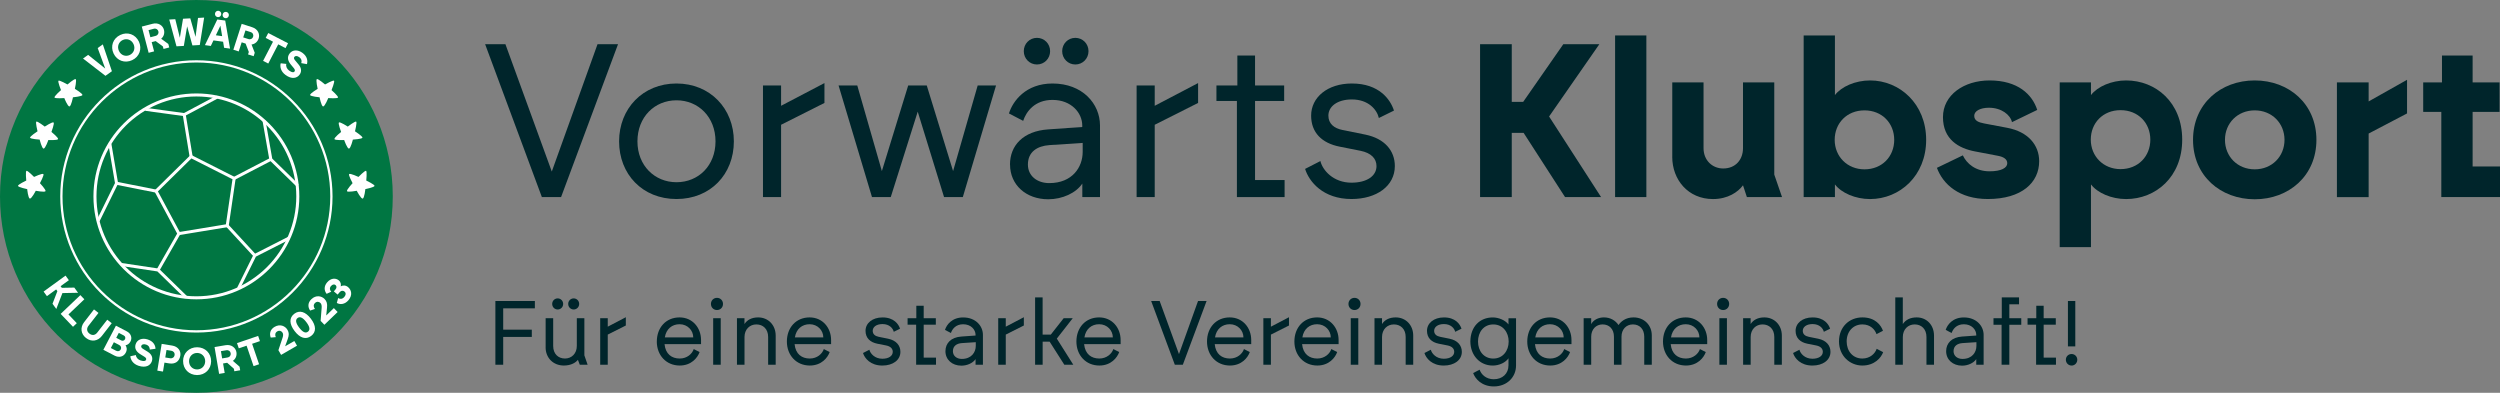 <svg xmlns="http://www.w3.org/2000/svg" id="Ebene_2" data-name="Ebene 2" viewBox="0 0 824.27 129.51"><rect x="0" y="0" width="824.27" height="129.51" fill="#808080" stroke="none"/><defs><style>      .cls-1 {        fill: none;        stroke: #fff;        stroke-miterlimit: 10;      }      .cls-2 {        fill: #fff;      }      .cls-2, .cls-3, .cls-4 {        stroke-width: 0px;      }      .cls-3 {        fill: #00252b;      }      .cls-4 {        fill: #007642;      }    </style></defs><g id="Ebene_1-2" data-name="Ebene 1"><g><path class="cls-3" d="M159.95,14.57h6.69l15.29,41.99,15.08-41.99h6.76l-18.78,50.41h-6.33l-18.71-50.41Z"></path><path class="cls-3" d="M204.12,46.61c0-10.8,7.82-19.08,18.92-19.08s18.92,8.28,18.92,19.08-7.68,19.01-18.92,19.01-18.92-8.21-18.92-19.01ZM223.04,60.08c7.25,0,12.87-5.47,12.87-13.47s-5.62-13.54-12.87-13.54-12.87,5.55-12.87,13.54,5.69,13.47,12.87,13.47Z"></path><path class="cls-3" d="M251.56,28.18h5.97v6.7l14.3-7.49v6.55l-14.3,7.2v23.84h-5.97V28.18Z"></path><path class="cls-3" d="M276.46,28.18h6.19l8.11,28.23,8.68-28.23h6.12l8.68,28.23,8.11-28.23h6.05l-10.95,36.8h-6.19l-8.68-28.16-8.89,28.16h-6.19l-11.02-36.8Z"></path><path class="cls-3" d="M333,54.25c0-6.27,4.34-11.02,12.59-11.59l11.24-.79v-.5c0-4.1-3.56-8.43-9.81-8.43-5.9,0-8.68,3.89-9.67,6.91l-4.69-2.45c1.28-4.1,5.55-9.87,14.37-9.87,9.89,0,15.65,6.7,15.65,13.83v23.62h-5.83v-4.46c-2.06,3.1-6.54,5.18-11.24,5.18-7.33,0-12.59-4.75-12.59-11.45ZM341.89,12.48c2.42,0,4.34,1.94,4.34,4.39s-1.92,4.39-4.34,4.39-4.34-1.94-4.34-4.39,1.92-4.39,4.34-4.39ZM345.95,60.37c7.61,0,11.02-5.26,11.02-10.3v-2.95l-10.95.72c-4.05.29-7.11,2.23-7.11,6.41,0,3.82,3.13,6.12,7.04,6.12ZM354.55,12.48c2.42,0,4.34,1.94,4.34,4.39s-1.92,4.39-4.34,4.39-4.34-1.94-4.34-4.39,1.92-4.39,4.34-4.39Z"></path><path class="cls-3" d="M374.75,28.18h5.97v6.7l14.3-7.49v6.55l-14.3,7.2v23.84h-5.97V28.18Z"></path><path class="cls-3" d="M407.83,33.29h-6.76v-5.11h6.9v-9.87h5.83v9.87h9.6v5.11h-9.6v26.07h9.74v5.62h-15.72v-31.69Z"></path><path class="cls-3" d="M430.3,55.69l5.05-2.59c.71,3.03,4.27,7.13,10.24,7.13,5.12,0,8.25-2.23,8.25-5.47,0-2.45-1.71-4.32-5.26-5.04l-6.9-1.37c-5.83-1.15-9.39-4.61-9.39-10.23,0-5.98,5.33-10.59,13.44-10.59,9.03,0,12.73,5.33,13.87,8.93l-4.98,2.45c-.64-2.81-3.48-6.12-8.89-6.12-4.91,0-7.75,2.38-7.75,5.33,0,2.66,1.85,4.18,4.7,4.75l7.47,1.51c6.4,1.3,9.74,5.33,9.74,10.37,0,6.55-5.97,10.87-14.3,10.87-9.39,0-14.01-5.76-15.29-9.94Z"></path><path class="cls-3" d="M502.35,43.81h-3.91v21.17h-10.45V14.57h10.45v19.01h3.77l13.23-19.01h11.88l-16.57,23.84,17.14,26.57h-11.88l-13.66-21.17Z"></path><path class="cls-3" d="M532.51,11.69h10.31v53.29h-10.31V11.69Z"></path><path class="cls-3" d="M551.36,51.73v-24.56h10.31v21.68c0,4.03,2.92,6.7,6.47,6.7,4.13,0,6.54-2.95,6.54-6.7v-21.68h10.31v30.39l2.56,7.42h-11.59l-1.28-3.89c-1.63,2.23-4.98,4.54-9.89,4.54-8.25,0-13.44-6.41-13.44-13.9Z"></path><path class="cls-3" d="M604.99,60.8v4.18h-10.31V11.69h10.31v19.66c2.13-2.81,6.76-4.83,11.59-4.83,9.74,0,18.49,7.71,18.49,19.59s-8.75,19.52-18.49,19.52c-4.84,0-9.46-2.02-11.59-4.83ZM614.73,55.83c5.83,0,9.81-4.25,9.81-9.72s-3.98-9.72-9.81-9.72-9.82,4.25-9.82,9.72,4.13,9.72,9.82,9.72Z"></path><path class="cls-3" d="M638.63,55.33l8.53-4.11c1.28,2.74,4.2,5.26,8.82,5.26,3.91,0,5.83-1.15,5.83-2.66,0-1.3-1.14-2.09-3.06-2.45l-7.54-1.44c-5.4-1.01-10.6-3.96-10.6-11.31s6.97-12.1,15.36-12.1c9.32,0,14.08,4.61,15.72,9.72l-8.32,4.03c-.57-2.45-3.49-4.75-7.61-4.75-2.84,0-4.84,1.08-4.84,2.66s1.35,2.16,3.27,2.52l7.61,1.44c6.9,1.3,10.53,5.69,10.53,11.02,0,6.99-5.69,12.46-16.93,12.46-9.39,0-14.79-4.83-16.79-10.3Z"></path><path class="cls-3" d="M679.1,27.17h10.31v4.18c2.13-2.81,6.76-4.83,11.59-4.83,9.74,0,18.49,7.2,18.49,19.52s-8.75,19.59-18.49,19.59c-4.84,0-9.46-2.02-11.59-4.83v20.67h-10.31V27.17ZM699.16,55.76c5.83,0,9.82-4.25,9.82-9.72s-3.98-9.72-9.82-9.72-9.81,4.25-9.81,9.72,4.13,9.72,9.81,9.72Z"></path><path class="cls-3" d="M723.06,46.11c0-11.88,9.1-19.59,20.34-19.59s20.34,7.71,20.34,19.59-9.1,19.59-20.34,19.59-20.34-7.71-20.34-19.59ZM743.4,55.83c5.69,0,9.82-4.25,9.82-9.72s-4.13-9.72-9.82-9.72-9.81,4.25-9.81,9.72,4.12,9.72,9.81,9.72Z"></path><path class="cls-3" d="M770.5,27.17h10.46v6.27l12.66-7.13v11.09l-12.66,6.63v20.96h-10.46V27.17Z"></path><path class="cls-3" d="M804.92,36.89h-5.97v-9.72h6.19v-8.86h10.1v8.86h8.89v9.72h-8.89v18h9.03v10.08h-19.35v-28.09Z"></path></g><g><path class="cls-3" d="M163.34,99.25h13.01v2.4h-10.44v7.05h9.43v2.4h-9.43v9.15h-2.58v-21.01Z"></path><path class="cls-3" d="M179.9,114.52v-9.6h2.49v9.15c0,2.64,1.69,4.14,3.88,4.14s3.91-1.62,3.91-4.14v-9.15h2.49v12.24l1.07,3.09h-2.58l-.62-1.62c-.62.84-2.16,1.89-4.63,1.89-3.53,0-6.02-2.55-6.02-6ZM183.87,98.38c1.01,0,1.81.81,1.81,1.83s-.8,1.83-1.81,1.83-1.81-.81-1.81-1.83.8-1.83,1.81-1.83ZM189.15,98.38c1.01,0,1.81.81,1.81,1.83s-.8,1.83-1.81,1.83-1.81-.81-1.81-1.83.8-1.83,1.81-1.83Z"></path><path class="cls-3" d="M197.89,104.92h2.49v2.79l5.96-3.12v2.73l-5.96,3v9.93h-2.49v-15.34Z"></path><path class="cls-3" d="M216.56,112.6c0-4.56,2.99-7.95,7.5-7.95,4.24,0,7.08,3.39,7.08,7.47v1.35h-12.04c.33,3.3,2.4,4.74,5.01,4.74,2.43,0,4.12-1.56,4.62-3.12l1.93.99c-.65,1.83-2.67,4.44-6.55,4.44-4.48,0-7.56-3.42-7.56-7.92ZM228.57,111.25c0-2.28-1.84-4.35-4.51-4.35-2.49,0-4.42,1.56-4.86,4.35h9.37Z"></path><path class="cls-3" d="M236.39,98.2c1.13,0,1.99.87,1.99,2.01s-.86,2.01-1.99,2.01-1.99-.87-1.99-2.01.86-2.01,1.99-2.01ZM235.14,104.92h2.49v15.34h-2.49v-15.34Z"></path><path class="cls-3" d="M242.97,104.92h2.49v1.92c.86-1.35,2.37-2.19,4.51-2.19,3.35,0,5.78,2.55,5.78,6v9.6h-2.49v-9.15c0-2.64-1.69-4.14-3.88-4.14s-3.91,1.62-3.91,4.14v9.15h-2.49v-15.34Z"></path><path class="cls-3" d="M259.44,112.6c0-4.56,2.99-7.95,7.5-7.95,4.24,0,7.08,3.39,7.08,7.47v1.35h-12.04c.33,3.3,2.4,4.74,5.01,4.74,2.43,0,4.12-1.56,4.63-3.12l1.93.99c-.65,1.83-2.67,4.44-6.55,4.44-4.48,0-7.56-3.42-7.56-7.92ZM271.45,111.25c0-2.28-1.84-4.35-4.51-4.35-2.49,0-4.42,1.56-4.86,4.35h9.37Z"></path><path class="cls-3" d="M284.54,116.39l2.1-1.08c.3,1.26,1.78,2.97,4.27,2.97,2.13,0,3.44-.93,3.44-2.28,0-1.02-.71-1.8-2.19-2.1l-2.88-.57c-2.43-.48-3.91-1.92-3.91-4.26,0-2.49,2.22-4.41,5.6-4.41,3.76,0,5.31,2.22,5.78,3.72l-2.07,1.02c-.27-1.17-1.45-2.55-3.71-2.55-2.05,0-3.23.99-3.23,2.22,0,1.11.77,1.74,1.96,1.98l3.11.63c2.67.54,4.06,2.22,4.06,4.32,0,2.73-2.49,4.53-5.96,4.53-3.91,0-5.84-2.4-6.37-4.14Z"></path><path class="cls-3" d="M302.06,107.05h-2.82v-2.13h2.88v-4.11h2.43v4.11h4v2.13h-4v10.86h4.06v2.34h-6.55v-13.2Z"></path><path class="cls-3" d="M311.72,115.79c0-2.61,1.81-4.59,5.25-4.83l4.68-.33v-.21c0-1.71-1.48-3.51-4.09-3.51-2.46,0-3.62,1.62-4.03,2.88l-1.96-1.02c.53-1.71,2.31-4.11,5.99-4.11,4.12,0,6.52,2.79,6.52,5.76v9.84h-2.43v-1.86c-.86,1.29-2.73,2.16-4.68,2.16-3.05,0-5.25-1.98-5.25-4.77ZM317.12,118.34c3.17,0,4.6-2.19,4.6-4.29v-1.23l-4.57.3c-1.69.12-2.97.93-2.97,2.67,0,1.59,1.3,2.55,2.93,2.55Z"></path><path class="cls-3" d="M329.12,104.92h2.49v2.79l5.96-3.12v2.73l-5.96,3v9.93h-2.49v-15.34Z"></path><path class="cls-3" d="M341.27,98.05h2.49v12.27h2.7l4.24-5.4h2.99l-5.25,6.72,5.43,8.61h-2.96l-4.83-7.59h-2.31v7.59h-2.49v-22.21Z"></path><path class="cls-3" d="M354.9,112.6c0-4.56,2.99-7.95,7.5-7.95,4.24,0,7.08,3.39,7.08,7.47v1.35h-12.04c.33,3.3,2.4,4.74,5.01,4.74,2.43,0,4.12-1.56,4.63-3.12l1.93.99c-.65,1.83-2.67,4.44-6.55,4.44-4.48,0-7.56-3.42-7.56-7.92ZM366.91,111.25c0-2.28-1.84-4.35-4.51-4.35-2.49,0-4.42,1.56-4.86,4.35h9.37Z"></path><path class="cls-3" d="M379.56,99.25h2.79l6.37,17.5,6.28-17.5h2.82l-7.83,21.01h-2.64l-7.8-21.01Z"></path><path class="cls-3" d="M397.96,112.6c0-4.56,2.99-7.95,7.5-7.95,4.24,0,7.08,3.39,7.08,7.47v1.35h-12.04c.33,3.3,2.4,4.74,5.01,4.74,2.43,0,4.12-1.56,4.63-3.12l1.93.99c-.65,1.83-2.67,4.44-6.55,4.44-4.48,0-7.56-3.42-7.56-7.92ZM409.97,111.25c0-2.28-1.84-4.35-4.51-4.35-2.49,0-4.42,1.56-4.86,4.35h9.37Z"></path><path class="cls-3" d="M416.54,104.92h2.49v2.79l5.96-3.12v2.73l-5.96,3v9.93h-2.49v-15.34Z"></path><path class="cls-3" d="M426.77,112.6c0-4.56,2.99-7.95,7.5-7.95,4.24,0,7.08,3.39,7.08,7.47v1.35h-12.04c.33,3.3,2.4,4.74,5.01,4.74,2.43,0,4.12-1.56,4.63-3.12l1.93.99c-.65,1.83-2.67,4.44-6.55,4.44-4.48,0-7.56-3.42-7.56-7.92ZM438.77,111.25c0-2.28-1.84-4.35-4.51-4.35-2.49,0-4.42,1.56-4.86,4.35h9.37Z"></path><path class="cls-3" d="M446.59,98.2c1.13,0,1.99.87,1.99,2.01s-.86,2.01-1.99,2.01-1.99-.87-1.99-2.01.86-2.01,1.99-2.01ZM445.35,104.92h2.49v15.34h-2.49v-15.34Z"></path><path class="cls-3" d="M453.17,104.92h2.49v1.92c.86-1.35,2.37-2.19,4.51-2.19,3.35,0,5.78,2.55,5.78,6v9.6h-2.49v-9.15c0-2.64-1.69-4.14-3.88-4.14s-3.91,1.62-3.91,4.14v9.15h-2.49v-15.34Z"></path><path class="cls-3" d="M469.65,116.39l2.11-1.08c.3,1.26,1.78,2.97,4.27,2.97,2.13,0,3.44-.93,3.44-2.28,0-1.02-.71-1.8-2.19-2.1l-2.88-.57c-2.43-.48-3.91-1.92-3.91-4.26,0-2.49,2.22-4.41,5.6-4.41,3.77,0,5.31,2.22,5.78,3.72l-2.08,1.02c-.27-1.17-1.45-2.55-3.71-2.55-2.05,0-3.23.99-3.23,2.22,0,1.11.77,1.74,1.96,1.98l3.11.63c2.67.54,4.06,2.22,4.06,4.32,0,2.73-2.49,4.53-5.96,4.53-3.91,0-5.84-2.4-6.37-4.14Z"></path><path class="cls-3" d="M497.36,120.53v-2.4c-.92,1.35-2.99,2.4-5.19,2.4-4.27,0-7.35-3.39-7.38-7.92.03-4.95,3.17-7.95,7.38-7.95,2.02,0,4.18.96,5.19,2.31v-2.04h2.49v15.61c0,3.81-2.99,6.87-7.32,6.87-4.06,0-6.17-2.58-6.82-4.41l2.13-1.11c.53,1.56,2.11,3.15,4.68,3.15,2.91,0,4.83-1.92,4.83-4.5ZM492.35,118.22c3.17,0,5.07-2.58,5.07-5.61s-1.9-5.64-5.07-5.64-5.04,2.55-5.04,5.64,1.9,5.61,5.04,5.61Z"></path><path class="cls-3" d="M503.55,112.6c0-4.56,2.99-7.95,7.5-7.95,4.24,0,7.08,3.39,7.08,7.47v1.35h-12.04c.33,3.3,2.4,4.74,5.01,4.74,2.43,0,4.12-1.56,4.63-3.12l1.93.99c-.65,1.83-2.67,4.44-6.55,4.44-4.48,0-7.56-3.42-7.56-7.92ZM515.56,111.25c0-2.28-1.84-4.35-4.51-4.35-2.49,0-4.42,1.56-4.86,4.35h9.37Z"></path><path class="cls-3" d="M522.14,104.92h2.49v1.95c.74-1.41,2.37-2.22,4.21-2.22,2.07,0,3.77.99,4.8,2.52.71-1.05,2.22-2.52,4.95-2.52,3.53,0,6.02,2.58,6.02,5.91v9.69h-2.49v-9.24c0-2.52-1.54-4.05-3.74-4.05s-3.76,1.65-3.76,4.05v9.24h-2.49v-9.24c0-2.52-1.54-4.05-3.74-4.05s-3.76,1.65-3.76,4.05v9.24h-2.49v-15.34Z"></path><path class="cls-3" d="M548.3,112.6c0-4.56,2.99-7.95,7.5-7.95,4.24,0,7.08,3.39,7.08,7.47v1.35h-12.04c.33,3.3,2.4,4.74,5.01,4.74,2.43,0,4.12-1.56,4.63-3.12l1.93.99c-.65,1.83-2.67,4.44-6.55,4.44-4.48,0-7.56-3.42-7.56-7.92ZM560.31,111.25c0-2.28-1.84-4.35-4.51-4.35-2.49,0-4.42,1.56-4.86,4.35h9.37Z"></path><path class="cls-3" d="M568.13,98.2c1.13,0,1.99.87,1.99,2.01s-.86,2.01-1.99,2.01-1.99-.87-1.99-2.01.86-2.01,1.99-2.01ZM566.89,104.92h2.49v15.34h-2.49v-15.34Z"></path><path class="cls-3" d="M574.71,104.92h2.49v1.92c.86-1.35,2.37-2.19,4.51-2.19,3.35,0,5.78,2.55,5.78,6v9.6h-2.49v-9.15c0-2.64-1.69-4.14-3.88-4.14s-3.91,1.62-3.91,4.14v9.15h-2.49v-15.34Z"></path><path class="cls-3" d="M591.19,116.39l2.1-1.08c.3,1.26,1.78,2.97,4.27,2.97,2.13,0,3.44-.93,3.44-2.28,0-1.02-.71-1.8-2.19-2.1l-2.88-.57c-2.43-.48-3.91-1.92-3.91-4.26,0-2.49,2.22-4.41,5.6-4.41,3.77,0,5.31,2.22,5.78,3.72l-2.07,1.02c-.27-1.17-1.45-2.55-3.71-2.55-2.05,0-3.23.99-3.23,2.22,0,1.11.77,1.74,1.96,1.98l3.11.63c2.67.54,4.06,2.22,4.06,4.32,0,2.73-2.49,4.53-5.96,4.53-3.91,0-5.84-2.4-6.37-4.14Z"></path><path class="cls-3" d="M606.33,112.57c0-4.83,3.44-7.92,7.71-7.92s6.14,2.58,6.79,4.41l-2.13,1.11c-.53-1.56-2.05-3.21-4.65-3.21-3.05,0-5.19,2.34-5.19,5.61s2.11,5.64,5.16,5.64c2.58,0,4.21-1.65,4.74-3.21l2.13,1.11c-.65,1.83-2.82,4.41-6.88,4.41s-7.68-3.18-7.68-7.95Z"></path><path class="cls-3" d="M624.88,98.05h2.49v8.79c.92-1.38,2.46-2.19,4.57-2.19,3.35,0,5.72,2.55,5.72,6v9.6h-2.49v-9.15c0-2.64-1.69-4.14-3.88-4.14s-3.91,1.62-3.91,4.14v9.15h-2.49v-22.21Z"></path><path class="cls-3" d="M641.66,115.79c0-2.61,1.81-4.59,5.25-4.83l4.68-.33v-.21c0-1.71-1.48-3.51-4.09-3.51-2.46,0-3.62,1.62-4.03,2.88l-1.96-1.02c.53-1.71,2.31-4.11,5.99-4.11,4.12,0,6.52,2.79,6.52,5.76v9.84h-2.43v-1.86c-.86,1.29-2.73,2.16-4.68,2.16-3.05,0-5.25-1.98-5.25-4.77ZM647.05,118.34c3.17,0,4.59-2.19,4.59-4.29v-1.23l-4.57.3c-1.69.12-2.97.93-2.97,2.67,0,1.59,1.31,2.55,2.94,2.55Z"></path><path class="cls-3" d="M659.94,107.08h-2.67v-2.16h2.73v-6.87h5.69v2.28h-3.2v4.59h3.94v2.16h-3.94v13.17h-2.55v-13.17Z"></path><path class="cls-3" d="M671.32,107.05h-2.82v-2.13h2.88v-4.11h2.43v4.11h4v2.13h-4v10.86h4.06v2.34h-6.55v-13.2Z"></path><path class="cls-3" d="M683.03,116.72c1.04,0,1.87.84,1.87,1.89s-.83,1.92-1.87,1.92-1.9-.84-1.9-1.92.83-1.89,1.9-1.89ZM681.81,99.25h2.43v14.95h-2.43v-14.95Z"></path></g><g><circle class="cls-4" cx="64.75" cy="64.75" r="64.75"></circle><path class="cls-2" d="M111.44,32.16c-.21.4-3.22.18-3.22.18,0,0-1.1,2.8-1.69,2.75s-1.16-3.01-1.16-3.01c0,0-3.05-.28-3.13-.76-.08-.48,2.49-2.03,2.49-2.03,0,0-.67-2.99-.25-3.2.42-.21,2.69,1.76,2.69,1.76,0,0,2.67-1.52,2.97-1.24s-.83,3.1-.83,3.1c0,0,2.34,2.05,2.13,2.45Z"></path><path class="cls-2" d="M119.5,45.41c-.15.43-3.16.62-3.16.62,0,0-.7,2.93-1.29,2.96s-1.57-2.82-1.57-2.82c0,0-3.06.15-3.21-.31-.15-.46,2.19-2.36,2.19-2.36,0,0-1.08-2.87-.7-3.13.38-.27,2.91,1.37,2.91,1.37,0,0,2.43-1.88,2.77-1.64s-.39,3.19-.39,3.19c0,0,2.61,1.7,2.46,2.13Z"></path><path class="cls-2" d="M123.49,61.3c-.09.45-3.04,1.06-3.04,1.06,0,0-.29,3-.87,3.11s-1.95-2.57-1.95-2.57c0,0-3.01.57-3.22.13-.21-.44,1.84-2.64,1.84-2.64,0,0-1.47-2.69-1.13-3.01.34-.32,3.07.95,3.07.95,0,0,2.15-2.2,2.51-2.01s.06,3.21.06,3.21c0,0,2.82,1.33,2.73,1.77Z"></path><path class="cls-2" d="M17.98,32.16c.21.4,3.22.18,3.22.18,0,0,1.1,2.8,1.69,2.75s1.16-3.01,1.16-3.01c0,0,3.05-.28,3.13-.76.08-.48-2.49-2.03-2.49-2.03,0,0,.67-2.99.25-3.2-.42-.21-2.69,1.76-2.69,1.76,0,0-2.67-1.52-2.97-1.24s.83,3.1.83,3.1c0,0-2.34,2.05-2.13,2.45Z"></path><path class="cls-2" d="M9.92,45.41c.15.43,3.16.62,3.16.62,0,0,.7,2.93,1.29,2.96s1.57-2.82,1.57-2.82c0,0,3.06.15,3.21-.31.15-.46-2.19-2.36-2.19-2.36,0,0,1.08-2.87.7-3.13-.38-.27-2.91,1.37-2.91,1.37,0,0-2.43-1.88-2.77-1.64s.39,3.19.39,3.19c0,0-2.61,1.7-2.46,2.13Z"></path><path class="cls-2" d="M5.93,61.3c.09.45,3.04,1.06,3.04,1.06,0,0,.29,3,.87,3.11s1.95-2.57,1.95-2.57c0,0,3.01.57,3.22.13.21-.44-1.84-2.64-1.84-2.64,0,0,1.47-2.69,1.13-3.01-.34-.32-3.07.95-3.07.95,0,0-2.15-2.2-2.51-2.01s-.06,3.21-.06,3.21c0,0-2.82,1.33-2.73,1.77Z"></path><g><path class="cls-2" d="M27.38,19.29l1.68-1.2,5.63,4.51-2.48-6.76,1.69-1.21,3,8.85-2.13,1.52-7.4-5.71Z"></path><path class="cls-2" d="M37.45,17.64c-1.12-2.38-.2-4.98,2.21-6.12,2.41-1.14,5-.2,6.13,2.19,1.12,2.37.2,4.99-2.21,6.12-2.41,1.14-5.01.19-6.13-2.19ZM42.78,18.13c1.3-.62,1.94-2.11,1.24-3.6-.7-1.49-2.26-1.95-3.56-1.33-1.3.61-1.94,2.11-1.24,3.6.7,1.49,2.26,1.95,3.56,1.33Z"></path><path class="cls-2" d="M46.74,8.77l3.57-.93c1.92-.5,3.38.58,3.74,1.97.29,1.1-.02,2.23-.91,2.96l2.36,1.73.3,1.15-1.88.49-.21-.82-2.38-1.77-1.32.34.8,3.05-1.8.47-2.26-8.65ZM51.32,11.82c.73-.19,1.08-.84.9-1.49-.17-.64-.78-1.04-1.51-.85l-1.74.46.61,2.34,1.74-.45Z"></path><path class="cls-2" d="M55.79,6.44l2-.11,1.51,6.11,1.04-6.26,2.4-.13,1.73,6.1.82-6.24,2.02-.11-1.44,9.04-2.43.14-1.74-6.29-1.09,6.45-2.42.13-2.39-8.83Z"></path><path class="cls-2" d="M71.64,6.42l2.62.36,1.59,9.25-1.96-.27-.33-2-3.18-.44-.87,1.83-1.94-.27,4.08-8.46ZM72.06,3.57c.56.08.97.57.88,1.18s-.61.97-1.17.89c-.56-.08-.97-.57-.88-1.18.08-.61.61-.97,1.17-.9ZM73.24,11.92l-.57-3.46-1.5,3.17,2.08.29ZM74.57,3.92c.56.08.97.57.88,1.18-.08.61-.61.97-1.17.89-.56-.08-.97-.57-.88-1.18.09-.61.61-.97,1.17-.89Z"></path><path class="cls-2" d="M79.68,7.86l3.51,1.13c1.89.61,2.54,2.3,2.1,3.67-.35,1.08-1.21,1.87-2.36,2.01l1.06,2.73-.36,1.13-1.85-.59.26-.8-1.06-2.77-1.3-.42-.97,3.01-1.77-.57,2.74-8.52ZM81.9,12.88c.72.23,1.36-.13,1.56-.77.21-.64-.1-1.3-.82-1.53l-1.71-.55-.74,2.3,1.71.55Z"></path><path class="cls-2" d="M90.01,13.75l-2.41-1.25.84-1.61,6.53,3.37-.83,1.61-2.41-1.25-3.28,6.33-1.71-.88,3.28-6.33Z"></path><path class="cls-2" d="M97.11,23.58c.2-.28.16-.64-.23-1.11l-1-1.2c-.92-1.11-1.33-2.36-.42-3.6,1-1.36,2.77-1.34,4.27-.24,1.59,1.17,1.79,2.64,1.47,3.72l-1.88-.34c.22-.53.2-1.33-.64-1.95-.75-.55-1.36-.46-1.63-.09-.23.32-.12.69.21,1.08l1.2,1.44c.96,1.15,1.05,2.34.3,3.35-.84,1.14-2.54,1.61-4.62.07-1.66-1.22-1.87-2.83-1.59-3.84l1.86.2c-.23.74.16,1.64.89,2.18,1.05.77,1.58.64,1.82.32Z"></path></g><path class="cls-2" d="M64.75,109.65c-24.75,0-44.89-20.14-44.89-44.89s20.14-44.89,44.89-44.89,44.89,20.14,44.89,44.89-20.14,44.89-44.89,44.89ZM64.75,20.61c-24.34,0-44.14,19.8-44.14,44.14s19.8,44.14,44.14,44.14,44.14-19.8,44.14-44.14-19.8-44.14-44.14-44.14Z"></path><g><path class="cls-2" d="M18.92,95.99l-.41-.56-3.04,2.21-1.1-1.51,7.24-5.26,1.1,1.51-2.73,1.98.4.54,4.12-.08,1.24,1.71-5.16.1-2.02,5.24-1.25-1.71,1.61-4.18Z"></path><path class="cls-2" d="M26.5,97.31l1.31,1.37-5.24,4.99,2.75,2.89-1.25,1.19-4.07-4.26,6.49-6.18Z"></path><path class="cls-2" d="M27.73,106.23l3.26-4.21,1.48,1.15-3.29,4.24c-.64.83-.65,1.84.3,2.58.99.77,1.95.49,2.59-.34l3.29-4.24,1.48,1.15-3.26,4.21c-1.34,1.74-3.48,2.03-5.22.67-1.71-1.33-1.98-3.47-.63-5.21Z"></path><path class="cls-2" d="M38.24,107.39l3.57,1.86c1.44.75,1.82,2.18,1.21,3.35-.45.86-1.16,1.17-1.63,1.23.35.53.64,1.38.08,2.44-.71,1.37-2.23,1.75-3.7.98l-3.69-1.92,4.14-7.94ZM38.31,115.65c.62.32,1.22.09,1.5-.44.27-.52.11-1.14-.51-1.46l-1.76-.91-.99,1.91,1.75.91ZM39.96,112.24c.47.25,1,.08,1.25-.39.24-.46.08-1-.39-1.24l-1.65-.86-.85,1.63,1.65.86Z"></path><path class="cls-2" d="M48.18,118.59c.11-.33-.05-.66-.58-.98l-1.33-.82c-1.23-.76-2.02-1.82-1.55-3.29.52-1.61,2.21-2.15,3.98-1.58,1.88.61,2.54,1.94,2.57,3.07l-1.9.27c.04-.57-.24-1.33-1.22-1.65-.89-.29-1.43,0-1.57.43-.12.38.11.69.54.96l1.6.99c1.27.79,1.74,1.9,1.36,3.09-.44,1.35-1.9,2.33-4.37,1.53-1.96-.64-2.67-2.1-2.73-3.15l1.83-.4c.02.77.67,1.51,1.54,1.79,1.24.4,1.71.11,1.83-.27Z"></path><path class="cls-2" d="M53.3,113.38l3.48.56c1.93.31,2.93,1.78,2.68,3.3-.31,1.92-1.72,2.89-3.64,2.58l-1.6-.26-.48,2.95-1.87-.31,1.44-8.83ZM56.09,118.12c.74.12,1.35-.31,1.47-1.03.12-.72-.32-1.32-1.06-1.44l-1.6-.26-.41,2.47,1.6.26Z"></path><path class="cls-2" d="M60.36,119.05c.01-2.63,1.98-4.57,4.65-4.56,2.67.02,4.61,1.99,4.6,4.62-.02,2.62-1.98,4.57-4.65,4.55-2.67-.02-4.61-2-4.59-4.62ZM64.97,121.81c1.44,0,2.66-1.06,2.68-2.7,0-1.65-1.2-2.73-2.64-2.74-1.44-.01-2.66,1.05-2.68,2.7,0,1.65,1.2,2.73,2.64,2.74Z"></path><path class="cls-2" d="M70.73,114.43l3.65-.62c1.96-.33,3.32.88,3.57,2.29.19,1.12-.22,2.22-1.17,2.87l2.21,1.94.2,1.17-1.93.33-.14-.83-2.22-1.97-1.35.23.53,3.12-1.84.31-1.5-8.83ZM75.03,117.86c.75-.13,1.15-.74,1.03-1.41-.11-.66-.69-1.1-1.44-.97l-1.78.3.4,2.39,1.78-.3Z"></path><path class="cls-2" d="M81.31,113.97l-2.58.88-.59-1.72,6.97-2.38.59,1.72-2.58.88,2.3,6.75-1.82.62-2.3-6.75Z"></path><path class="cls-2" d="M91.8,115.44l1.36-4.08c.23-.66.26-1.23.01-1.65-.34-.59-1.05-.86-1.74-.46-.77.44-.81,1.26-.5,1.91l-1.67.14c-.49-1.27-.19-2.69,1.3-3.55,1.79-1.03,3.5-.27,4.24,1.03.51.89.55,1.69.07,3l-.86,2.39,3.03-1.74.89,1.55-5.25,3.03-.89-1.55Z"></path><path class="cls-2" d="M97.13,109.15c-1.77-2.32-1.83-4.38-.11-5.69,1.73-1.31,3.7-.71,5.47,1.61,1.78,2.33,1.83,4.38.1,5.69-1.72,1.31-3.69.72-5.46-1.61ZM101.53,109.36c.78-.59.65-1.59-.53-3.15-1.18-1.55-2.13-1.94-2.89-1.35-.76.58-.64,1.6.53,3.15,1.19,1.56,2.12,1.94,2.89,1.35Z"></path><path class="cls-2" d="M105.71,105.8l.34-4.29c.06-.7-.05-1.25-.38-1.6-.47-.49-1.22-.58-1.8-.02-.64.62-.48,1.42-.02,1.97l-1.59.54c-.79-1.11-.84-2.57.41-3.76,1.49-1.43,3.33-1.11,4.36-.04.71.74.94,1.51.79,2.89l-.26,2.52,2.52-2.43,1.24,1.29-4.37,4.21-1.24-1.29Z"></path><path class="cls-2" d="M113.57,96.12c-.43-.36-1.06-.41-1.69.34l-.56.67-1.25-1.06.56-.67c.4-.47.42-1.05,0-1.41-.34-.29-.94-.33-1.51.33-.58.69-.35,1.41.1,1.86l-1.53.7c-.82-1.04-.95-2.46.15-3.76,1.29-1.53,2.89-1.5,3.88-.67.76.64.73,1.55.61,1.96.71-.41,1.66-.4,2.43.25,1.12.95,1.55,2.64.12,4.33-1.18,1.39-2.77,1.53-3.83.89l.44-1.62c.51.35,1.32.47,2-.33.75-.89.47-1.49.07-1.83Z"></path></g></g><g><circle class="cls-1" cx="64.75" cy="64.75" r="33.44"></circle><polygon class="cls-1" points="63.01 51.63 77.2 58.81 74.92 74.4 58.98 77.02 51.45 63.01 63.01 51.63"></polygon><polyline class="cls-1" points="47.95 36.04 60.74 37.79 71.59 32.01"></polyline><line class="cls-1" x1="60.74" y1="37.79" x2="63.01" y2="51.63"></line><polyline class="cls-1" points="87.06 39.82 89.29 52.53 98.1 61.12"></polyline><line class="cls-1" x1="89.29" y1="52.53" x2="77.2" y2="58.81"></line><polyline class="cls-1" points="61.35 98.03 52.12 89.02 39.95 87.2"></polyline><line class="cls-1" x1="52.12" y1="89.02" x2="58.98" y2="77.02"></line><polyline class="cls-1" points="32.32 72.85 38.43 60.43 36.22 47.43"></polyline><line class="cls-1" x1="38.43" y1="60.43" x2="51.45" y2="63.01"></line><polyline class="cls-1" points="95.21 78.53 84 84.24 78.65 95.04"></polyline><line class="cls-1" x1="84" y1="84.24" x2="74.92" y2="74.4"></line></g></g></svg>